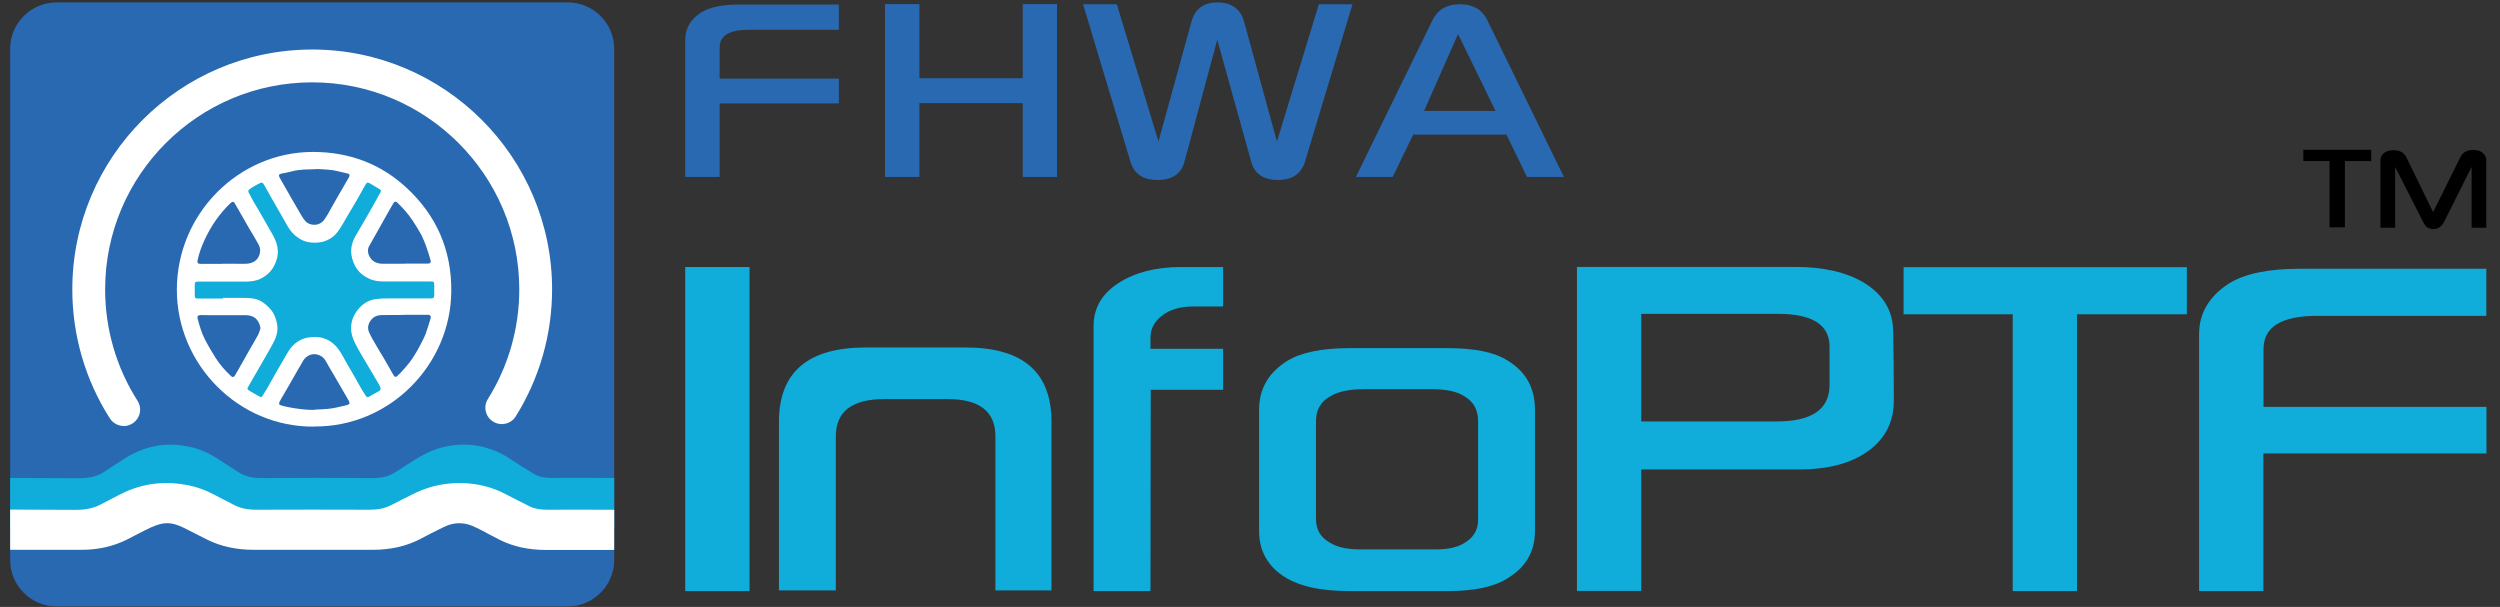 <svg width="173" height="42" viewBox="0 0 173 42" fill="none" xmlns="http://www.w3.org/2000/svg">
<rect x="0" y="0" width="173" height="42" fill="#333333" stroke="none"/>
<path d="M51.868 40.903H47.418V18.479H51.868V40.903Z" fill="#10ACDA"/>
<path d="M68.882 40.857V30.19C68.882 28.478 67.783 27.617 65.577 27.617H61.191C58.957 27.617 57.84 28.478 57.84 30.19V40.857H53.902V29.192C53.902 25.767 55.898 24.046 59.891 24.046H66.822C70.787 24.046 72.764 25.758 72.764 29.192V40.857H68.873H68.882Z" fill="#10ACDA"/>
<path d="M84.64 26.976H79.631L79.613 40.903H75.676V22.554C75.676 21.317 76.253 20.329 77.397 19.587C78.542 18.854 79.979 18.479 81.71 18.479H84.64V21.208H82.58C81.701 21.208 80.986 21.409 80.437 21.821C79.888 22.233 79.613 22.746 79.613 23.378V24.138H84.64V26.976Z" fill="#10ACDA"/>
<path d="M106.22 36.746C106.22 38.174 105.579 39.273 104.297 40.033C103.391 40.61 102.017 40.903 100.186 40.903H93.364C91.277 40.903 89.72 40.527 88.686 39.786C87.651 39.044 87.129 38.028 87.129 36.746V28.359C87.129 26.903 87.788 25.767 89.097 24.962C90.05 24.385 91.478 24.092 93.364 24.092H100.186C102.081 24.092 103.464 24.385 104.343 24.962C105.597 25.722 106.22 26.857 106.22 28.359V36.746ZM102.283 35.968V29.146C102.283 28.368 101.98 27.809 101.367 27.443C100.873 27.104 100.113 26.93 99.087 26.93H94.417C93.346 26.93 92.549 27.104 92.028 27.443C91.387 27.8 91.066 28.368 91.066 29.146V35.922C91.066 36.654 91.387 37.194 92.028 37.552C92.522 37.863 93.218 38.019 94.124 38.019H99.353C100.232 38.019 100.9 37.863 101.367 37.552C101.98 37.194 102.283 36.663 102.283 35.968Z" fill="#10ACDA"/>
<path d="M131.054 27.69C131.054 29.183 130.468 30.355 129.287 31.206C128.106 32.067 126.504 32.488 124.462 32.488H113.575V40.894H109.125V18.47H124.233C126.183 18.47 127.776 18.836 128.994 19.569C130.304 20.374 130.972 21.473 131.009 22.874C131.036 24.375 131.054 25.978 131.054 27.681V27.69ZM126.604 26.646V23.982C126.604 22.48 125.423 21.72 123.052 21.72H113.575V29.164H122.942C125.387 29.164 126.604 28.322 126.604 26.637V26.646Z" fill="#10ACDA"/>
<path d="M151.33 21.747H143.73V40.902H139.281V21.747H131.727V18.488H151.33V21.747Z" fill="#10ACDA"/>
<path d="M172.054 31.38H156.626V40.902H152.176V23.13C152.176 21.683 152.863 20.511 154.236 19.623C155.335 18.936 156.974 18.598 159.135 18.598H172.054V21.857H160.343C157.871 21.857 156.635 22.626 156.635 24.155V28.157H172.063V31.38H172.054Z" fill="#10ACDA"/>
<path d="M164.088 11.145H162.266V15.732H161.204V11.145H159.391V10.367H164.088V11.145Z" fill="black"/>
<path d="M172.052 15.76H171.035V11.548L169.158 15.302C168.975 15.668 168.719 15.851 168.389 15.851C168.197 15.851 168.032 15.796 167.904 15.687C167.831 15.613 167.748 15.494 167.666 15.329L165.743 11.548V15.76H164.727V11.099C164.727 10.898 164.809 10.724 164.965 10.596C165.12 10.467 165.349 10.394 165.633 10.394C166.063 10.394 166.366 10.559 166.521 10.889L168.371 14.679L170.257 10.88C170.422 10.541 170.715 10.376 171.136 10.376C171.429 10.376 171.649 10.44 171.814 10.587C171.978 10.733 172.052 10.898 172.052 11.118V15.76Z" fill="black"/>
<path d="M58.048 7.154H49.799V12.245H47.418V2.74C47.418 1.971 47.784 1.339 48.517 0.863C49.103 0.497 49.982 0.314 51.135 0.314H58.048V2.063H51.785C50.458 2.063 49.799 2.475 49.799 3.299V5.441H58.048V7.163V7.154Z" fill="#2969B2"/>
<path d="M73.145 12.244H70.774V7.135H63.623V12.244H61.242V0.286H63.623V5.414H70.774V0.286H73.145V12.244Z" fill="#2969B2"/>
<path d="M93.591 0.295L90.304 11.191C90.039 12.034 89.416 12.455 88.436 12.455C87.457 12.455 86.807 12.034 86.587 11.2L84.234 2.749L81.963 11.2C81.734 12.034 81.111 12.455 80.095 12.455C79.079 12.455 78.493 12.034 78.227 11.191L74.949 0.295H77.284L80.168 9.79L82.448 1.504C82.686 0.616 83.291 0.167 84.252 0.167C85.213 0.167 85.845 0.616 86.093 1.504L88.363 9.79L91.266 0.295H93.601H93.591Z" fill="#2969B2"/>
<path d="M108.213 12.244H105.667L104.248 9.314H97.793L96.374 12.244H93.828L99.139 1.375C99.496 0.661 100.128 0.295 101.025 0.295C101.922 0.295 102.554 0.652 102.911 1.375L108.222 12.244H108.213ZM103.488 7.675L100.897 2.355L98.544 7.675H103.497H103.488Z" fill="#2969B2"/>
<path d="M42.502 3.372V38.752C42.502 40.519 41.055 41.966 39.288 41.966H3.908C2.141 41.966 0.703 40.519 0.703 38.752V3.372C0.703 1.605 2.141 0.167 3.908 0.167H39.288C41.055 0.167 42.502 1.605 42.502 3.372Z" fill="#2969B2"/>
<path d="M42.502 33.093V36.563H42.227C40.835 36.563 39.453 36.563 38.052 36.563C36.852 36.563 35.808 36.27 34.911 35.721C34.453 35.437 34.023 35.135 33.565 34.842C33.364 34.714 33.162 34.594 32.943 34.475C32.256 34.127 31.596 34.21 30.992 34.585C30.415 34.933 29.857 35.3 29.298 35.657C28.392 36.233 27.33 36.554 26.075 36.554C23.337 36.554 20.6 36.554 17.862 36.554C16.626 36.554 15.573 36.252 14.657 35.693C14.09 35.345 13.559 34.979 12.991 34.631C12.13 34.118 11.617 34.109 10.729 34.613C10.152 34.942 9.621 35.318 9.063 35.666C8.156 36.233 7.113 36.554 5.867 36.554C4.192 36.554 2.379 36.554 0.703 36.554V33.075C2.26 33.075 3.963 33.093 5.529 33.093C6.188 33.093 6.728 32.965 7.204 32.653C7.653 32.36 8.092 32.077 8.523 31.793C9.823 30.95 11.315 30.529 13.11 30.914C13.906 31.078 14.584 31.426 15.188 31.829C15.61 32.104 16.049 32.388 16.48 32.663C16.928 32.946 17.432 33.084 18.054 33.084C20.664 33.065 23.255 33.065 25.865 33.084C26.451 33.084 26.927 32.956 27.339 32.69C27.916 32.324 28.474 31.948 29.069 31.6C31.066 30.419 33.483 30.502 35.36 31.793C35.873 32.141 36.413 32.47 36.944 32.791C37.273 32.992 37.685 33.075 38.143 33.075C39.489 33.056 40.844 33.075 42.19 33.075H42.483L42.502 33.093Z" fill="#10ACDA"/>
<path d="M42.502 35.282V38.056H41.943C40.551 38.056 39.169 38.056 37.768 38.056C36.568 38.056 35.525 37.818 34.627 37.379C34.169 37.15 33.739 36.911 33.281 36.673C33.08 36.573 32.878 36.472 32.659 36.38C31.972 36.106 31.313 36.17 30.708 36.472C30.131 36.747 29.573 37.04 29.014 37.333C28.108 37.791 27.046 38.047 25.791 38.047C23.054 38.047 20.316 38.047 17.578 38.047C16.342 38.047 15.289 37.809 14.373 37.36C13.806 37.086 13.275 36.792 12.707 36.518C11.846 36.106 11.334 36.097 10.445 36.499C9.869 36.765 9.338 37.058 8.779 37.342C7.873 37.791 6.829 38.056 5.583 38.047C3.908 38.047 2.379 38.047 0.703 38.047V35.263C2.26 35.263 3.679 35.273 5.245 35.282C5.904 35.282 6.444 35.172 6.92 34.934C7.369 34.696 7.808 34.476 8.239 34.247C9.539 33.569 11.031 33.231 12.826 33.542C13.623 33.679 14.3 33.945 14.905 34.275C15.326 34.494 15.765 34.723 16.196 34.943C16.644 35.172 17.148 35.282 17.77 35.273C20.38 35.263 22.971 35.263 25.581 35.273C26.167 35.273 26.643 35.172 27.055 34.961C27.632 34.668 28.19 34.375 28.785 34.091C30.782 33.148 33.199 33.212 35.076 34.238C35.589 34.513 36.129 34.778 36.66 35.044C36.99 35.209 37.402 35.273 37.859 35.273C39.205 35.263 40.561 35.273 41.907 35.273H42.492L42.502 35.282Z" fill="white"/>
<path d="M21.733 29.522C16.496 29.568 12.238 25.219 12.238 20.055C12.238 14.771 16.533 10.514 21.651 10.514C24.142 10.514 26.321 11.319 28.134 12.995C30.212 14.918 31.256 17.317 31.229 20.155C31.192 25.246 26.971 29.559 21.733 29.513V29.522Z" fill="white"/>
<path d="M15.418 20.613C15.876 20.613 16.324 20.613 16.782 20.613C17.304 20.613 17.826 20.631 18.256 20.97C18.458 21.117 18.641 21.3 18.796 21.492C18.952 21.693 19.044 21.931 19.117 22.188C19.263 22.664 19.208 23.113 18.998 23.552C18.815 23.927 18.595 24.285 18.393 24.651C18.146 25.09 17.89 25.53 17.634 25.969C17.487 26.226 17.331 26.482 17.185 26.748C17.093 26.903 17.102 26.94 17.249 27.032C17.496 27.187 17.743 27.325 18 27.462C18.036 27.48 18.119 27.462 18.146 27.425C18.274 27.224 18.403 27.022 18.522 26.812C18.723 26.464 18.915 26.116 19.108 25.768C19.364 25.319 19.63 24.88 19.886 24.431C20.197 23.891 20.628 23.497 21.259 23.369C22.138 23.195 22.88 23.442 23.42 24.166C23.649 24.477 23.823 24.834 24.015 25.173C24.18 25.448 24.336 25.722 24.501 26.006C24.656 26.272 24.803 26.546 24.959 26.821C25.078 27.022 25.197 27.215 25.325 27.407C25.389 27.508 25.462 27.498 25.554 27.444C25.764 27.315 25.984 27.196 26.204 27.077C26.332 27.004 26.369 26.922 26.314 26.794C26.259 26.656 26.186 26.528 26.112 26.409C25.874 25.997 25.627 25.585 25.38 25.173C25.123 24.733 24.849 24.294 24.62 23.845C24.483 23.58 24.363 23.296 24.318 23.012C24.235 22.49 24.363 21.986 24.675 21.547C25.004 21.08 25.444 20.769 26.021 20.695C26.286 20.659 26.561 20.65 26.836 20.65C27.825 20.65 28.813 20.65 29.802 20.65C30.004 20.65 30.04 20.604 30.049 20.402C30.049 20.164 30.049 19.926 30.049 19.697C30.049 19.505 30.004 19.478 29.821 19.478C28.74 19.478 27.651 19.478 26.57 19.478C26.222 19.478 25.874 19.441 25.545 19.285C24.84 18.974 24.464 18.415 24.327 17.692C24.235 17.179 24.382 16.694 24.647 16.255C24.84 15.925 25.032 15.595 25.224 15.266C25.435 14.909 25.636 14.552 25.838 14.185C26.002 13.892 26.167 13.599 26.332 13.306C26.387 13.215 26.36 13.151 26.277 13.096C26.057 12.967 25.838 12.83 25.618 12.702C25.435 12.601 25.407 12.61 25.288 12.784C25.27 12.812 25.261 12.839 25.242 12.867C25.05 13.206 24.858 13.553 24.666 13.892C24.464 14.231 24.263 14.57 24.061 14.909C23.841 15.284 23.64 15.669 23.384 16.017C22.981 16.566 22.404 16.804 21.736 16.795C21.351 16.795 20.976 16.694 20.646 16.465C20.344 16.264 20.115 16.007 19.932 15.705C19.758 15.412 19.593 15.11 19.428 14.817C19.19 14.405 18.952 14.002 18.723 13.59C18.567 13.325 18.421 13.05 18.265 12.775C18.238 12.729 18.21 12.684 18.174 12.665C18.137 12.647 18.082 12.629 18.046 12.647C17.899 12.711 17.753 12.793 17.606 12.876C17.469 12.958 17.34 13.041 17.221 13.132C17.194 13.16 17.176 13.242 17.185 13.279C17.304 13.517 17.441 13.755 17.569 13.993C17.771 14.341 17.982 14.68 18.174 15.028C18.421 15.449 18.659 15.87 18.897 16.291C19.08 16.621 19.208 16.969 19.227 17.344C19.245 17.738 19.126 18.104 18.943 18.443C18.741 18.809 18.448 19.075 18.073 19.267C17.743 19.441 17.395 19.478 17.038 19.487C15.931 19.487 14.822 19.487 13.706 19.487C13.522 19.487 13.477 19.523 13.477 19.716C13.477 19.954 13.477 20.192 13.477 20.421C13.477 20.631 13.513 20.659 13.724 20.659C14.301 20.659 14.877 20.659 15.445 20.659L15.418 20.613Z" fill="#10ACDA"/>
<path d="M15.392 18.251C15.676 18.251 15.951 18.251 16.235 18.251C16.518 18.251 16.802 18.269 17.086 18.251C17.608 18.214 17.983 17.894 18.002 17.344C18.011 17.033 17.819 16.804 17.681 16.548C17.535 16.282 17.37 16.017 17.214 15.76C17.059 15.486 16.903 15.202 16.738 14.927C16.573 14.643 16.399 14.35 16.244 14.066C16.18 13.947 16.088 13.929 15.978 14.03C15.2 14.762 14.605 15.632 14.156 16.603C13.955 17.042 13.781 17.5 13.68 17.976C13.634 18.196 13.68 18.26 13.909 18.26C14.394 18.26 14.889 18.26 15.374 18.26L15.392 18.251Z" fill="#2969B2"/>
<path d="M28.006 18.251C28.006 18.251 28.006 18.251 28.006 18.241C28.538 18.241 29.069 18.241 29.6 18.241C29.774 18.241 29.838 18.168 29.792 17.994C29.691 17.665 29.6 17.335 29.481 17.015C29.389 16.767 29.288 16.52 29.169 16.282C28.986 15.943 28.785 15.614 28.574 15.293C28.263 14.817 27.887 14.396 27.476 14.002C27.393 13.929 27.302 13.938 27.237 14.039C27.146 14.194 27.054 14.359 26.954 14.524C26.752 14.872 26.56 15.22 26.368 15.568C26.093 16.053 25.818 16.538 25.544 17.033C25.424 17.253 25.443 17.482 25.544 17.701C25.727 18.086 26.056 18.241 26.459 18.251C26.972 18.251 27.485 18.251 27.997 18.251H28.006Z" fill="#2969B2"/>
<path d="M18.027 22.719C18 22.591 17.981 22.49 17.945 22.407C17.771 21.986 17.441 21.812 17.011 21.812C16.214 21.812 15.427 21.812 14.63 21.812C14.383 21.812 14.136 21.812 13.879 21.803C13.714 21.803 13.632 21.886 13.669 22.014C13.797 22.517 13.943 23.021 14.181 23.488C14.401 23.918 14.649 24.33 14.905 24.742C15.207 25.228 15.582 25.649 15.995 26.033C16.086 26.116 16.187 26.107 16.251 25.997C16.434 25.686 16.617 25.365 16.791 25.054C16.947 24.788 17.093 24.514 17.249 24.239C17.45 23.891 17.661 23.543 17.853 23.186C17.936 23.03 17.972 22.856 18.027 22.71V22.719Z" fill="#2969B2"/>
<path d="M21.737 28.35C22.131 28.323 22.524 28.323 22.909 28.268C23.266 28.222 23.623 28.112 23.98 28.039C24.191 27.993 24.236 27.91 24.127 27.718C23.87 27.27 23.605 26.821 23.348 26.372C23.183 26.088 23.019 25.795 22.845 25.512C22.753 25.347 22.652 25.182 22.561 25.017C22.46 24.825 22.314 24.669 22.112 24.587C21.636 24.376 21.16 24.605 20.94 25.026C20.84 25.219 20.72 25.402 20.61 25.594C20.409 25.942 20.217 26.29 20.015 26.638C19.896 26.848 19.768 27.059 19.649 27.27C19.548 27.444 19.439 27.617 19.347 27.801C19.283 27.929 19.31 28.011 19.411 28.039C19.576 28.084 19.741 28.14 19.915 28.167C20.519 28.286 21.123 28.368 21.746 28.368L21.737 28.35Z" fill="#2969B2"/>
<path d="M27.962 21.794C27.45 21.803 26.937 21.794 26.424 21.803C26.14 21.803 25.884 21.895 25.692 22.124C25.481 22.38 25.408 22.682 25.536 22.984C25.683 23.323 25.884 23.644 26.067 23.964C26.214 24.23 26.378 24.477 26.534 24.742C26.772 25.154 27.01 25.576 27.248 25.988C27.303 26.088 27.395 26.107 27.477 26.033C27.615 25.905 27.743 25.777 27.871 25.631C28.182 25.292 28.475 24.935 28.713 24.532C28.86 24.294 28.997 24.046 29.125 23.799C29.244 23.561 29.373 23.323 29.464 23.076C29.592 22.728 29.693 22.371 29.803 22.014C29.84 21.904 29.785 21.812 29.666 21.785C29.611 21.776 29.556 21.785 29.51 21.785C28.997 21.785 28.475 21.785 27.962 21.785V21.794Z" fill="#2969B2"/>
<path d="M21.938 11.704C21.334 11.731 20.775 11.704 20.235 11.851C19.997 11.915 19.75 11.96 19.512 12.006C19.301 12.043 19.255 12.116 19.356 12.299C19.594 12.729 19.841 13.151 20.088 13.581C20.281 13.92 20.473 14.259 20.674 14.597C20.812 14.826 20.931 15.055 21.096 15.257C21.398 15.65 22.094 15.678 22.432 15.211C22.625 14.954 22.771 14.671 22.927 14.387C23.183 13.938 23.44 13.48 23.705 13.032C23.852 12.775 24.007 12.519 24.154 12.253C24.227 12.116 24.181 12.024 24.026 11.997C23.952 11.988 23.888 11.97 23.815 11.951C23.522 11.887 23.238 11.805 22.945 11.768C22.597 11.722 22.24 11.713 21.947 11.695L21.938 11.704Z" fill="#2969B2"/>
<path d="M8.566 29.477C8.19 29.477 7.824 29.293 7.604 28.955C5.901 26.29 5.004 23.204 5.004 20.027C5.004 10.871 12.448 3.427 21.604 3.427C30.761 3.427 38.205 10.871 38.205 20.027C38.205 23.14 37.335 26.18 35.687 28.817C35.357 29.348 34.652 29.504 34.121 29.174C33.59 28.845 33.425 28.14 33.764 27.609C35.183 25.338 35.934 22.719 35.934 20.027C35.934 12.125 29.506 5.698 21.604 5.698C13.702 5.698 7.275 12.125 7.275 20.027C7.275 22.774 8.053 25.439 9.518 27.737C9.857 28.268 9.701 28.964 9.17 29.302C8.978 29.422 8.767 29.486 8.557 29.486L8.566 29.477Z" fill="white"/>
</svg>
